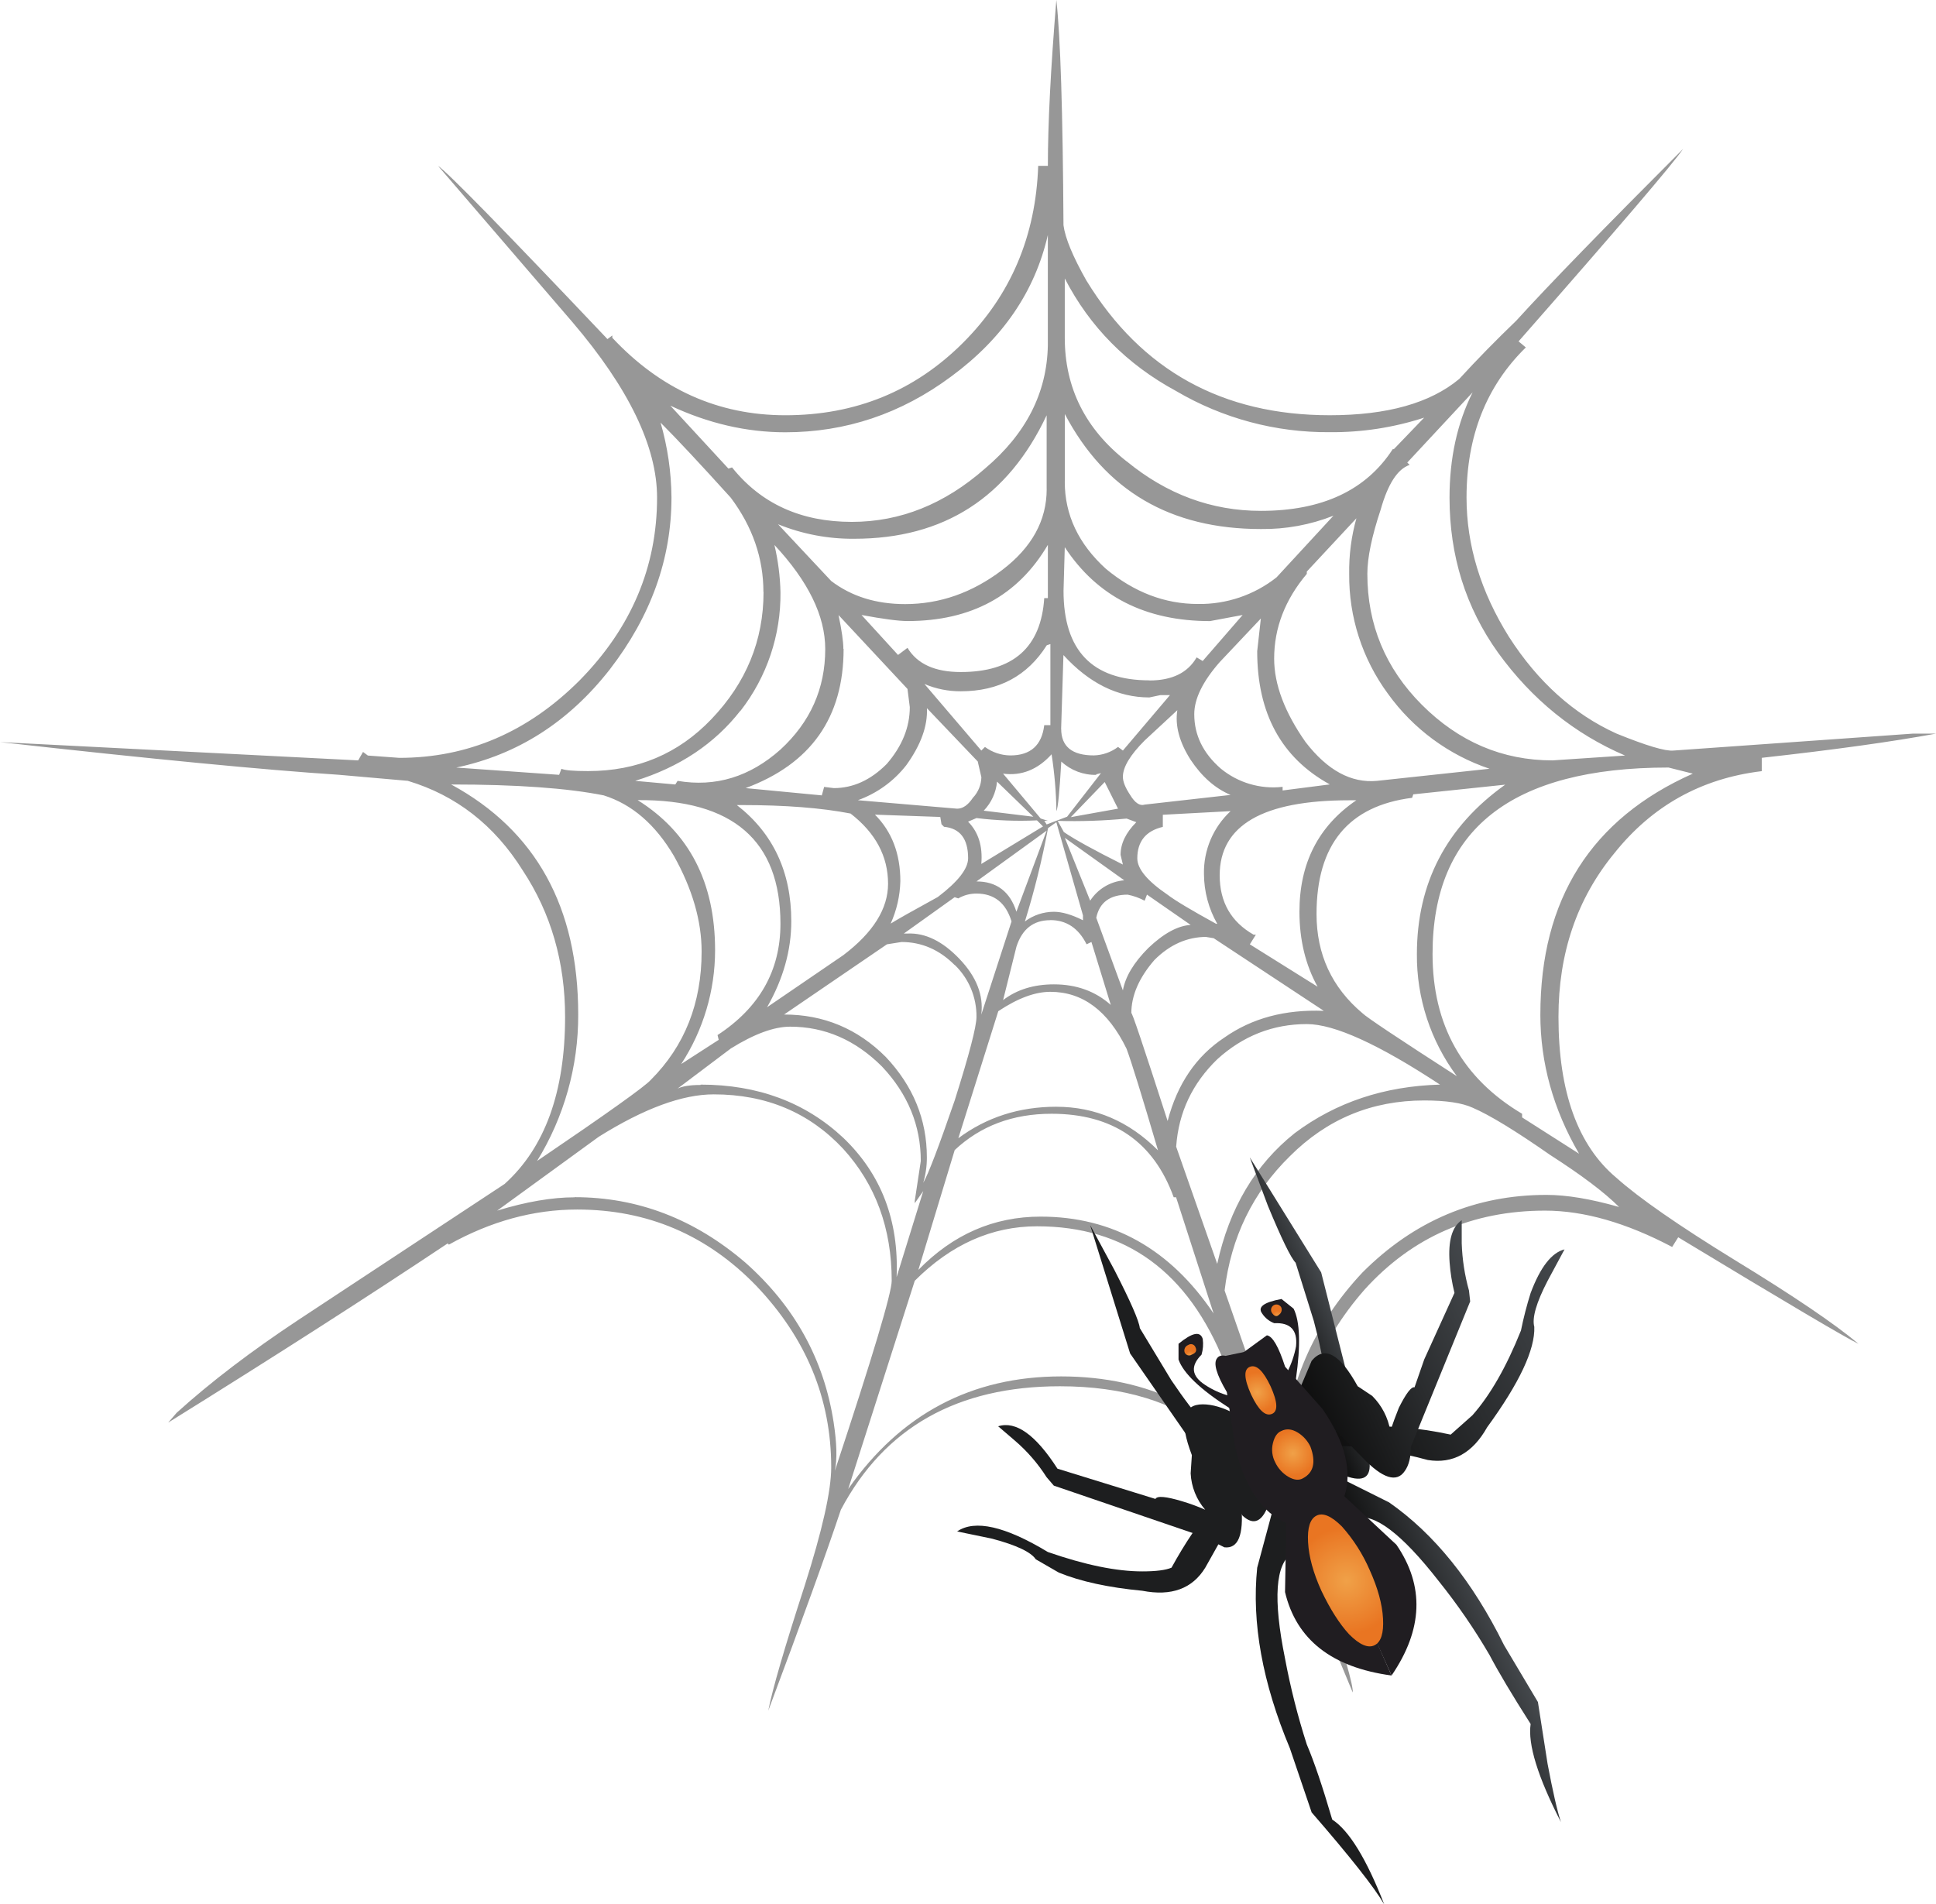 <?xml version="1.0" encoding="iso-8859-1"?>
<!-- Generator: Adobe Illustrator 20.1.0, SVG Export Plug-In . SVG Version: 6.00 Build 0)  -->
<svg version="1.0" id="Layer_1" xmlns="http://www.w3.org/2000/svg" xmlns:xlink="http://www.w3.org/1999/xlink" x="0px" y="0px"
	 viewBox="0 0 838.2 824.59" enable-background="new 0 0 838.2 824.59" xml:space="preserve">
<title>spiders_0006</title>
<path fill="#00FF00" fill-opacity="0" d="M691.52,340.74c0-86.667-27.767-151.333-83.3-194
	c-48.2-37.047-109.493-53.123-183.88-48.23c-69.853,4.54-131.147,25.333-183.88,62.38c-55.533,39.14-83.3,85.097-83.3,137.87
	c0,8.74,4,22.543,12,41.41c7.72,18.553,11.58,32.197,11.58,40.93c-4.887,46.48,0.353,91.037,15.72,133.67
	c30.36,84.58,95.843,126.87,196.45,126.87c92.553,0,169.39-44.033,230.51-132.1c21.463-31.414,38.886-65.404,51.86-101.17
	C686.107,378.31,691.52,355.767,691.52,340.74z"/>
<path fill="#979797" d="M470.44,121.62c-5.94-10.487-9.273-18.523-10-24.11c-0.293-49.28-1.323-81.783-3.09-97.51
	c-2.447,29.707-3.67,53.647-3.67,71.82h-4.19c-1.047,30.407-11.873,55.92-32.48,76.54c-20.953,20.967-46.62,31.45-77,31.45
	c-28.987,0-53.957-11.183-74.91-33.55v-1l-2.1,1.57c-44.707-47.18-69.153-72.18-73.34-75l58.15,67.62
	c24.447,28.667,36.67,54,36.67,76c0,30.053-11.177,56.44-33.53,79.16c-22.353,22.367-48.373,33.55-78.06,33.55l-13.62-1l-2.1-1.57
	l-2.1,3.67L0,321.34c65.66,7.333,114.557,12.05,146.69,14.15l29.86,2.62c20.953,6.293,37.543,19.223,49.77,38.79
	c12.227,18.52,18.34,39.663,18.34,63.43c0,32.5-8.73,56.613-26.19,72.34l-89.07,58.72c-20.607,13.627-38.243,27.08-52.91,40.36
	L72.82,616c46.1-28.667,86.433-54.527,121-77.58l0.52,0.52c18.16-10.133,36.67-15.2,55.53-15.2c30.387,0,56.23,11,77.53,33
	c21.653,22.713,32.48,48.923,32.48,78.63c0,10.133-3.843,27.257-11.53,51.37c-8.733,26.907-13.973,44.907-15.72,54
	c14.667-39.14,25.143-68.14,31.43-87c18.86-35.647,50.467-53.47,94.82-53.47c27.593,0,49.77,6.813,66.53,20.44
	c12.6,10.46,24.13,27.223,34.59,50.29l25.67,61.86c0.347-2.793-3.843-17.46-12.57-44c-8.733-25.54-13.1-41.63-13.1-48.27
	c0-31.453,10.303-58.887,30.91-82.3c20.607-22.713,46.627-34.07,78.06-34.07c16.767,0,35.1,5.243,55,15.73l2.62-4.19
	c46.8,28.307,72.82,43.683,78.06,46.13c-10.433-8.747-28.237-20.807-53.41-36.18c-24.447-15.027-41.56-26.91-51.34-35.65
	c-16.767-14-25.15-37.24-25.15-69.72c0-27.607,8.033-51.197,24.1-70.77c16.413-20.62,37.717-32.503,63.91-35.65v-5.77
	c31.433-3.493,56.58-6.987,75.44-10.48h-10L724.52,325c-3.493,0.347-11.7-2.1-24.62-7.34c-18.513-8.387-34.053-22.367-46.62-41.94
	c-12.227-19.573-18.34-39.667-18.34-60.28c0-26.56,8.557-48.227,25.67-65l-3.14-2.62c42.96-48.927,66.71-76.71,71.25-83.35
	c-34.227,34.247-58.327,59.06-72.3,74.44c-8.733,8.387-16.94,16.773-24.62,25.16c-12.573,10.487-31.257,15.73-56.05,15.73
	c-46.453,0-81.553-19.397-105.3-58.19 M461.02,208.61v-29.33c17.46,33.2,45.75,49.8,84.87,49.8
	c10.753,0.142,21.429-1.818,31.43-5.77L552.69,250c-9.681,7.654-21.71,11.728-34.05,11.53c-14.32,0-27.59-5.067-39.81-15.2
	c-11.887-10.8-17.83-23.363-17.83-37.69 M487.72,199.73C469.907,185.75,461,167.927,461,146.26v-25.69
	c10.827,20.967,26.893,37.217,48.2,48.75c20.154,11.854,43.149,18.013,66.53,17.82c13.87,0.124,27.669-2,40.86-6.29l-13.1,13.63H603
	c-11.527,17.82-30.56,26.73-57.1,26.73c-21.333,0-40.717-7.163-58.15-21.49 M453.17,211.78c0,13.627-6.46,25.333-19.38,35.12
	s-26.89,14.68-41.91,14.68c-12.573,0-23.24-3.333-32-10L336.85,227c10.475,4.26,21.692,6.398,33,6.29
	c38.767,0,66.533-17.823,83.3-53.47v32 M453.67,149.44c-0.347,20.62-9.427,38.443-27.24,53.47c-17.46,15.38-36.67,23.07-57.63,23.07
	c-22,0-39.287-7.863-51.86-23.59l-1.57,0.52l-25.15-27.26c16.413,7.687,33.003,11.53,49.77,11.53c26.193,0,50.117-8.037,71.77-24.11
	c22.353-16.427,36.323-36.87,41.91-61.33L453.67,149.44 M365.14,281c0-3.147-0.7-8.04-2.1-14.68l29.86,32l1,7.86
	c0,8.74-3.333,16.953-10,24.64c-6.92,6.96-14.553,10.44-22.9,10.44l-4.19-0.52l-1,3.67l-33-3.15
	c28.287-10.487,42.43-30.58,42.43-60.28 M388.81,283.6L373,266.3c9.427,1.747,16.063,2.62,19.91,2.62c27.593,0,47.85-11,60.77-33
	V259h-1.57c-1.393,21.333-13.443,32-36.15,32c-11.173,0-18.857-3.493-23.05-10.48l-4.19,3.15 M320.62,307.78
	c11.408-14.675,17.503-32.784,17.29-51.37c-0.16-6.886-1.038-13.736-2.62-20.44c14.667,15.727,22,30.753,22,45.08
	c0,17.127-6.46,31.63-19.38,43.51c-13.273,11.833-28.12,16.353-44.54,13.56l-1,1.57L275,338.12c19.207-5.94,34.4-16.073,45.58-30.4
	 M330.58,256.35c0,20.967-7.51,39.3-22.53,55c-14.32,15.027-32.133,22.54-53.44,22.54c-6.287,0-10.13-0.333-11.53-1l-1,2.62
	l-44.53-3.15c26.513-5.573,48.663-19.73,66.45-42.47c17.813-23.067,26.72-47.88,26.72-74.44c-0.08-10.982-1.668-21.901-4.72-32.45
	c6.987,6.987,17.117,17.82,30.39,32.5c9.427,12.58,14.14,26.21,14.14,40.89 M319,348.6h2.1c18.86,0,34.577,1.223,47.15,3.67
	c10.827,8.387,16.24,18.52,16.24,30.4c0,10.833-6.46,21.143-19.38,30.93l-33,22.54c6.987-12.233,10.48-24.64,10.48-37.22
	c0-21.333-7.857-38.107-23.57-50.32 M371.41,346.5c8.302-2.969,15.586-8.241,21-15.2c6.287-8.74,9.257-16.953,8.91-24.64l22,23.07
	l1.57,6.81c-0.071,3.323-1.38,6.5-3.67,8.91c-2.093,3.147-4.363,4.72-6.81,4.72L371.41,346.5 M497.66,294.6
	c-24.8,0-37.2-12.93-37.2-38.79l0.54-18.87c14,21.333,34.957,32,62.87,32L538,266.3l-17.29,19.92l-2.62-1.57
	c-3.84,6.667-10.65,10-20.43,10 M459.42,315.65l1-32c11.173,12.233,23.573,18.35,37.2,18.35l4.72-1h4.19l-20.37,24l-2.1-1.57
	c-3.025,2.287-6.689,3.57-10.48,3.67c-9.427,0-14.14-3.843-14.14-11.53 M454.73,314h-2.62c-1.047,8.74-5.937,13.11-14.67,13.11
	c-3.961-0.039-7.809-1.323-11-3.67l-1.58,1.56l-24.62-28.83c4.981,2.124,10.345,3.199,15.76,3.16c16.413,0,28.813-6.64,37.2-19.92
	l1.57-0.52V314 M408.67,358c6.987,0.667,10.48,5.21,10.48,13.63c0,4.54-4.367,10.13-13.1,16.77
	c-10.827,5.94-17.637,9.783-20.43,11.53c2.602-5.777,4.027-12.016,4.19-18.35c0-11.88-3.667-21.49-11-28.83l28.29,1l0.52,3.15l1,1
	 M419.1,355.8l3.67-1.57c8.686,1.075,17.447,1.409,26.19,1l2.62,2.62l-26.72,16.25c0.667-7.687-1.253-13.803-5.76-18.35
	 M425.91,351.03c3.297-3.415,5.329-7.853,5.76-12.58l15.72,15.2L425.91,351.03 M495.59,348.41c-2.093,0.667-4.19-0.73-6.29-4.19
	c-2.093-3.147-3.14-5.767-3.14-7.86c0-4.193,3.143-9.437,9.43-15.73l14.14-13.11c-1.047,6.667,0.873,13.83,5.76,21.49
	c4.887,7.333,10.65,12.4,17.29,15.2l-37.2,4.19 M474.58,335.29l2.1-0.52l-14.67,18.87l-8.86,3.36l-1-1.57h1.57l-3.14-1L434.29,335
	c8,1.047,15-1.75,21-8.39c1.265,8.155,1.967,16.388,2.1,24.64c0.667-1.4,1.367-8.563,2.1-21.49c4.124,3.82,9.57,5.889,15.19,5.77
	 M460.54,360.17l-2.62-4.72c9.964,0.284,19.937-0.05,29.86-1l4.19,1.57c-4.54,4.54-6.81,9.257-6.81,14.15l1,4.19
	c-12.573-6.293-21.13-11.01-25.67-14.15 M453.68,358.64l3.67-2.62l11.53,40.36v2.1c-4.887-2.447-9.077-3.67-12.57-3.67
	c-4.533-0.002-8.945,1.468-12.57,4.19c4.113-13.248,7.452-26.724,10-40.36 M461.07,362.83l25.67,18.35
	c-6.018,0.488-11.466,3.748-14.74,8.82l-11-27.26 M478.29,338.63l5.76,11.53l-20.43,3.67L478.29,338.63 M610.29,201.29l-1-1
	l28.29-30.4c-6.667,13.28-10,28.483-10,45.61c0,25.16,7,47.527,21,67.1c14.667,20.267,33,35.12,55,44.56l-31.43,2.1
	c-21.653,0-40.513-8.037-56.58-24.11C599.857,289.383,592,270.493,592,248.48c0-6.987,1.92-16.247,5.76-27.78
	c3.147-11.18,7.337-17.647,12.57-19.4 M587.28,224.37c-2.209,7.842-3.267,15.964-3.14,24.11c-0.183,18.659,5.698,36.873,16.76,51.9
	c10.901,15.174,26.292,26.542,44,32.5l-48.72,5.24c-11.173,1.047-21.477-4.543-30.91-16.77c-9.08-12.933-13.62-24.99-13.62-36.17
	c0-13.28,4.713-25.51,14.14-36.69v-1l21.48-23.07 M545.88,267.93L544.31,282c0,26.907,10.477,46.127,31.43,57.66l-20.43,2.62v-1.57
	c-9.603,1.102-19.243-1.733-26.72-7.86c-7.687-6.667-11.53-14.53-11.53-23.59c0-6.667,3.667-14.18,11-22.54l17.81-18.87 M503.45,358
	v-5.2l29.34-1.57c-7.554,7.027-11.749,16.945-11.53,27.26c0.043,7.543,2.019,14.949,5.74,21.51h-0.5
	c-10.827-5.94-17.827-10.133-21-12.58c-8.733-5.94-13.1-11.183-13.1-15.73c0-7.333,3.667-11.877,11-13.63 M584.08,346.53h3.14
	c-16.413,11.18-24.62,27.257-24.62,48.23c0,12.233,2.62,23.067,7.86,32.5l-29.34-18.35l2.62-4.19h-1
	c-9.78-5.593-14.67-14.157-14.67-25.69c0-21.667,18.683-32.5,56.05-32.5 M611.36,345.53l0.52-1.57l39.81-4.19
	c-25.493,18.173-38.24,42.637-38.24,73.39c-0.14,19.027,5.935,37.58,17.3,52.84c-25.493-16.427-39.113-25.513-40.86-27.26
	C576.63,427.58,570,413.26,570,395.78c0-30.053,13.797-46.827,41.39-50.32 M195.39,339.69c28.287,0,50.287,1.573,66,4.72
	c12.227,3.847,22.353,12.583,30.38,26.21c8,14.327,12,28.13,12,41.41c0,22.367-7.333,40.89-22,55.57
	c-2.447,2.793-18.86,14.5-49.24,35.12c11.733-19.07,17.902-41.04,17.81-63.43c0-46.48-18.333-79.68-55-99.6 M248.78,518.45
	c-9.78,0-20.957,1.923-33.53,5.77l44-32c19.56-12.233,36.15-18.35,49.77-18.35c22.7,0,41.383,7.863,56.05,23.59
	c14,15.38,21,34.427,21,57.14c0,5.24-8.207,32.673-24.62,82.3c1.047-4.893,0.873-11.893-0.52-21
	c-4.193-27.26-16.94-50.327-38.24-69.2c-22-18.873-46.623-28.31-73.87-28.31 M666.9,439.29c0,20.967,5.587,41.06,16.76,60.28
	L659,483.85v-1.57c-25.847-15.38-38.77-38.447-38.77-69.2c0-53.82,34.053-80.73,102.16-80.73l10.52,2.65
	c-44,19.573-66,54.347-66,104.32 M616.6,476.51c9.427,0,16.427,1.05,21,3.15c7.333,3.147,18.51,9.96,33.53,20.44
	c13.62,8.74,23.573,16.253,29.86,22.54c-12.227-3.493-22.703-5.24-31.43-5.24c-30.733,0-57.277,11.183-79.63,33.55
	c-21.333,22.713-32.86,49.447-34.58,80.2l-25.15-72.34c2.793-23.067,12.223-42.463,28.29-58.19
	c16.067-16.073,35.45-24.11,58.15-24.11 M522.34,405.74l3.14,0.52l47.67,31.45c-16.767-0.667-31.1,3.177-43,11.53
	c-12.227,8.04-20.433,20.097-24.62,36.17c-10.48-32.5-15.72-48.05-15.72-46.65c0-7.687,3.333-15.377,10-23.07
	c6.667-6.667,14.177-10,22.53-10 M509.24,496.38c1.047-14.667,6.983-27.247,17.81-37.74c11.173-10.133,24.097-15.2,38.77-15.2
	c11.873,0,31.083,8.737,57.63,26.21c-24.1,0.667-45.057,7.667-62.87,21c-17.133,13.64-28.327,32.517-33.58,56.63l-17.81-50.85
	 M508.19,518.43h1l16.24,50.32c-18.86-27.96-43.83-41.94-74.91-41.94c-20.26,0-37.897,7.69-52.91,23.07L413.34,498
	c11.173-10.487,25.143-15.73,41.91-15.73c26.54,0,44.177,12.057,52.91,36.17 M530.16,590.26l2.62-1l18.34,51.9
	C528.067,611.053,497.507,596,459.44,596c-38.767,0-69.5,16.25-92.2,48.75l28.81-90.16C411.77,538.863,429.42,531,449,531
	c38.42,0,65.487,19.747,81.2,59.24 M495.59,390l1-2.62l18.91,13.12c-5.587,0.347-11.7,3.68-18.34,10
	c-6.287,6.293-9.953,12.41-11,18.35l-11.53-31.45c1.4-6.667,5.94-10,13.62-10c2.558,0.512,5.027,1.394,7.33,2.62 M454.72,398.41
	c6.987,0,12.227,3.493,15.72,10.48l2.1-1l8.38,27.26c-6.667-5.94-14.873-8.91-24.62-8.91c-8.733,0-16.067,2.27-22,6.81l5.76-23.07
	c2.447-7.687,7.337-11.53,14.67-11.53 M440.06,394.78c-2.793-8.74-8.557-13.11-17.29-13.11l30.38-22l-13.1,35.12 M437.95,398.98
	l-13.1,40.36c1.047-8.387-2.097-16.423-9.43-24.11c-7.333-7.687-14.843-11.353-22.53-11h-1.57l22-15.73l1.57,0.52
	c2.388-1.384,5.1-2.108,7.86-2.1c7.687,0,12.75,4.02,15.19,12.06 M413.34,417.8c6.119,5.89,9.532,14.047,9.43,22.54
	c0,4.193-3.143,16.25-9.43,36.17c-6.987,20.267-11.527,32.15-13.62,35.65c1.057-3.57,1.586-7.276,1.57-11
	c0-16.427-5.937-30.93-17.81-43.51c-12.227-12.233-26.893-18.35-44-18.35c28.667-19.573,43.51-29.707,44.53-30.4l6.29-1
	c8.733,0,16.417,3.333,23.05,10 M457.35,479.23c-16.067,0-30.21,4.543-42.43,13.63l17.29-55c8.38-5.593,15.89-8.39,22.53-8.39
	c14,0,25,8.213,33,24.64c2.093,5.593,6.633,20.26,13.62,44c-12.573-12.58-27.24-18.87-44-18.87 M303.36,469.8
	c-4.54,0-7.873,0.523-10,1.57L316.42,454c10.127-6.293,18.683-9.44,25.67-9.44c15.02,0,28.29,5.767,39.81,17.3
	c11.173,11.88,16.76,25.51,16.76,40.89L396.05,520v1l3.67-5.24L388.19,553c1.047-24.46-6.637-44.553-23.05-60.28
	c-16.413-15.38-37.02-23.07-61.82-23.07 M310.65,448.16l0.52,2.1l-16.24,10.48c9.566-14.656,14.663-31.778,14.67-49.28
	c0-29.333-11.177-51-33.53-65C317.29,346.153,337.9,364,337.9,400c0,20.253-9.08,36.32-27.24,48.2L310.65,448.16z"/>
<path fill="#1D1E1F" d="M494.54,680.43c-11.173,0-24.793-2.797-40.86-8.39c-18.513-11.18-31.61-14.15-39.29-8.91l15.19,3.15
	c10.48,2.793,16.767,5.763,18.86,8.91l10,5.77c9.427,3.847,21.477,6.467,36.15,7.86c12.573,2.447,21.653-0.887,27.24-10l10-17.82
	c7.333-12.233,12.573-18.35,15.72-18.35l-4.19-6.29c-12.573,7.333-24.623,21.487-36.15,42.46
	C504.703,679.893,500.48,680.43,494.54,680.43z"/>
<path fill="#1D1E1F" d="M559.5,672.57c2.793-13.627,0.173-20.627-7.86-21l-7.33,27.26c-2.447,23.78,2.267,49.837,14.14,78.17
	l9.43,27.78c16.667,19.207,27.143,32.487,31.43,39.84c-7.707-19.747-15.213-31.99-22.52-36.73c-4.193-14.327-7.86-25.16-11-32.5
	c-3.922-12.196-7.071-24.628-9.43-37.22C551.12,692.31,552.167,677.11,559.5,672.57z"/>
<path fill="#1D1E1F" d="M549.55,650.55l-14.67-22c-7.687-4.547-16.943-14.857-27.77-30.93l-13.62-22.54
	c-0.347-3.147-4.013-11.533-11-25.16L472,530.5l17.29,55.57L538,656.32C542.907,660.86,546.757,658.937,549.55,650.55z"/>
<path fill="#1D1E1F" d="M534.88,612.28c-5.24-2.793-9.953-4.19-14.14-4.19c-8.733,0-10.307,7.333-4.72,22L515.5,638
	c0.291,5.797,2.504,11.331,6.29,15.73c-3.252-1.435-6.592-2.66-10-3.67c-6.987-2.1-10.83-2.433-11.53-1l-42.43-13.11
	c-9.427-14.667-17.983-20.783-25.67-18.35l7.33,6.29c5.288,4.546,9.877,9.846,13.62,15.73l3.14,3.67l64.44,22l9.43,4.72
	c5.94,0.667,8.383-5.273,7.33-17.82L534.88,612.28z"/>
<linearGradient id="SVGID_1_" gradientUnits="userSpaceOnUse" x1="823.466" y1="469.484" x2="825.896" y2="468.384" gradientTransform="matrix(10.48 0 0 10.48 -8076.33 -4344.18)">
	<stop  offset="0" style="stop-color:#0E0E0E"/>
	<stop  offset="1" style="stop-color:#464A4E"/>
</linearGradient>
<path fill="url(#SVGID_1_)" d="M573.65,613.33l7.35,25.16c8.38,3.493,12.38,1.92,12-4.72l-21-82.83l-30.91-49.8l7.86,21
	c5.94,14.327,9.94,22.54,12,24.64l7.86,25.16C573.783,590.447,575.397,604.243,573.65,613.33z"/>
<linearGradient id="SVGID_2_" gradientUnits="userSpaceOnUse" x1="825.336" y1="473.934" x2="836.625" y2="468.8" gradientTransform="matrix(10.48 0 0 10.48 -8076.33 -4344.18)">
	<stop  offset="0" style="stop-color:#0E0E0E"/>
	<stop  offset="1" style="stop-color:#464A4E"/>
</linearGradient>
<path fill="url(#SVGID_2_)" d="M572.6,620.67l1.57,7.34c2.093-2.447,10.127-2.447,24.1,0c6.716,0.99,13.365,2.389,19.91,4.19
	c10.827,1.747,19.383-2.97,25.67-14.15c14-19.22,20.81-33.723,20.43-43.51c-1.047-3.847,0.873-10.487,5.76-19.92l7.33-13.62
	c-5.587,1.4-10.477,7.69-14.67,18.87c-1.681,5.339-3.08,10.763-4.19,16.25c-6.287,15.727-13.287,27.957-21,36.69l-9.43,8.39
	c-14.667-3.147-28.287-4.197-40.86-3.15L572.6,620.67z"/>
<linearGradient id="SVGID_3_" gradientUnits="userSpaceOnUse" x1="828.859" y1="483.291" x2="832.759" y2="481.521" gradientTransform="matrix(10.48 0 0 10.48 -8076.33 -4344.18)">
	<stop  offset="0" style="stop-color:#0E0E0E"/>
	<stop  offset="1" style="stop-color:#464A4E"/>
</linearGradient>
<path fill="url(#SVGID_3_)" d="M622.89,684.62c8.117,10.106,15.471,20.802,22,32c3.84,7.333,9.777,17.293,17.81,29.88
	c-1.293,8.747,3.073,22.9,13.1,42.46c-1.587-4.813-3.507-13.2-5.76-25.16l-4.19-26.8l-14.67-24.64
	c-13.62-27.573-30.21-48.177-49.77-61.81L576.27,638c-3.147,3.847-2.273,8.217,2.62,13.11c2.373,2.388,5.01,4.499,7.86,6.29
	C594.777,654.927,606.823,664,622.89,684.62z"/>
<linearGradient id="SVGID_4_" gradientUnits="userSpaceOnUse" x1="824.636" y1="472.553" x2="832.907" y2="468.783" gradientTransform="matrix(10.48 0 0 10.48 -8076.33 -4344.18)">
	<stop  offset="0" style="stop-color:#0E0E0E"/>
	<stop  offset="1" style="stop-color:#464A4E"/>
</linearGradient>
<path fill="url(#SVGID_4_)" d="M562.12,602.85l27.77,28.31c8.733,9.087,14.847,11.01,18.34,5.77c1.747-2.447,2.62-5.94,2.62-10.48
	l25.67-62.91l-0.52-4.73c-1.858-6.664-2.913-13.526-3.14-20.44v-10c-4.193,2.793-5.94,8.91-5.24,18.35
	c0.331,4.421,1.033,8.807,2.1,13.11l-13.1,28.83l-4.19,12.06c-1.4-0.347-3.67,2.623-6.81,8.91c-1.4,3.493-2.623,6.827-3.67,10
	c-0.959-5.766-3.709-11.085-7.86-15.2l-6.29-4.19c-7.687-14-14.323-17.667-19.91-11L562.12,602.85z"/>
<path fill="#201D21" d="M548.5,578.21l-11.5,8.38l2.62-0.52l62.87,139.44c13.62-19.92,14.32-38.793,2.1-56.62l-22.53-21
	c3.493-10.833,0.35-23.413-9.43-37.74l-16.24-18.35C553.577,583.087,550.947,578.557,548.5,578.21z"/>
<path fill="#201D21" d="M602.46,725.51L540.64,585l-10,2.1c-1.747-0.347-2.97-0.013-3.67,1c-1.747,2.1-0.35,6.993,4.19,14.68
	l3.72,24.22c4.193,17.127,11.527,27.96,22,32.5l-0.52,29.88C561.247,709.973,576.613,722.017,602.46,725.51z"/>
<path fill="#201D21" d="M557.41,593.93l1.57,11l2.1-7.86c2.093-14.667,1.76-24.8-1-30.4l-5.24-4.19
	c-7.687,1.4-10.48,3.497-8.38,6.29c1.257,1.918,3.092,3.386,5.24,4.19c6.987-0.347,10.13,2.987,9.43,10
	C560.417,586.775,559.165,590.469,557.41,593.93z"/>
<path fill="#201D21" d="M539.59,612.81l-7.33-8.39c-3.726-0.996-7.265-2.59-10.48-4.72c-5.94-3.847-6.463-8.217-1.57-13.11
	c0.659-2.207,0.836-4.529,0.52-6.81c-1.047-3.493-4.54-2.793-10.48,2.1v6.81c2.093,5.94,9.427,12.94,22,21L539.59,612.81z"/>
<radialGradient id="SVGID_5_" cx="457.037" cy="410.113" r="2.21" gradientTransform="matrix(9.54 -4.33 -4.33 -9.55 -2001.31 6580.07)" gradientUnits="userSpaceOnUse">
	<stop  offset="0" style="stop-color:#F0A148"/>
	<stop  offset="1" style="stop-color:#E97522"/>
</radialGradient>
<path fill="url(#SVGID_5_)" d="M584.12,707.69c4.54,4.54,8.207,6.113,11,4.72c2.793-1.393,4.017-5.237,3.67-11.53
	s-2.267-13.293-5.76-21c-2.974-6.896-7.036-13.271-12.03-18.88c-4.54-4.54-8.207-6.113-11-4.72s-4.017,5.237-3.67,11.53
	s2.267,13.293,5.76,21C575.923,696.85,579.933,703.143,584.12,707.69z"/>
<radialGradient id="SVGID_6_" cx="457.169" cy="410.183" r="0.93" gradientTransform="matrix(9.53 -4.35 -4.35 -9.54 -2012.73 6531.14)" gradientUnits="userSpaceOnUse">
	<stop  offset="0" style="stop-color:#F0A148"/>
	<stop  offset="1" style="stop-color:#E97522"/>
</radialGradient>
<path fill="url(#SVGID_6_)" d="M557.93,639.54c2.447,1.4,4.543,1.573,6.29,0.52c4.54-2.447,5.587-6.99,3.14-13.63
	c-1.243-2.629-3.25-4.821-5.76-6.29c-2.447-1.4-4.717-1.573-6.81-0.52c-1.747,0.667-2.97,2.413-3.67,5.24
	c-0.71,2.824-0.354,5.812,1,8.39C553.376,635.886,555.402,638.079,557.93,639.54z"/>
<radialGradient id="SVGID_7_" cx="456.857" cy="410.028" r="0.82" gradientTransform="matrix(9.55 -4.3 -4.3 -9.56 -2055.45 6487.17)" gradientUnits="userSpaceOnUse">
	<stop  offset="0" style="stop-color:#F0A148"/>
	<stop  offset="1" style="stop-color:#E97522"/>
</radialGradient>
<path fill="url(#SVGID_7_)" d="M541.69,603.89c3.14,6.667,6.11,9.463,8.91,8.39s2.627-5.093-0.52-12.06
	c-3.147-6.667-6.117-9.463-8.91-8.39C538.377,592.903,538.55,596.923,541.69,603.89z"/>
<radialGradient id="SVGID_8_" cx="456.2" cy="409.696" r="0.22" gradientTransform="matrix(9.6 -4.2 -4.2 -9.61 -2143.36 6440.44)" gradientUnits="userSpaceOnUse">
	<stop  offset="0" style="stop-color:#F0A148"/>
	<stop  offset="1" style="stop-color:#E97522"/>
</radialGradient>
<path fill="url(#SVGID_8_)" d="M512.88,585.55c0.383,1.077,1.567,1.64,2.644,1.256c0.176-0.063,0.343-0.149,0.496-0.256
	c1.747-0.667,2.27-1.717,1.57-3.15c-0.383-1.077-1.567-1.64-2.644-1.256c-0.176,0.063-0.343,0.149-0.496,0.256
	C513.17,582.863,512.479,584.249,512.88,585.55z"/>
<radialGradient id="SVGID_9_" cx="456.2" cy="409.696" r="0.22" gradientTransform="matrix(9.6 -4.2 -4.2 -9.61 -2105.64 6423.14)" gradientUnits="userSpaceOnUse">
	<stop  offset="0" style="stop-color:#F0A148"/>
	<stop  offset="1" style="stop-color:#E97522"/>
</radialGradient>
<path fill="url(#SVGID_9_)" d="M553.74,569.3c1.024-0.69,1.439-1.995,1-3.15c-0.58-1.157-1.988-1.625-3.145-1.045
	c-1.157,0.58-1.625,1.988-1.045,3.145C551.63,569.997,552.693,570.347,553.74,569.3z"/>
</svg>
